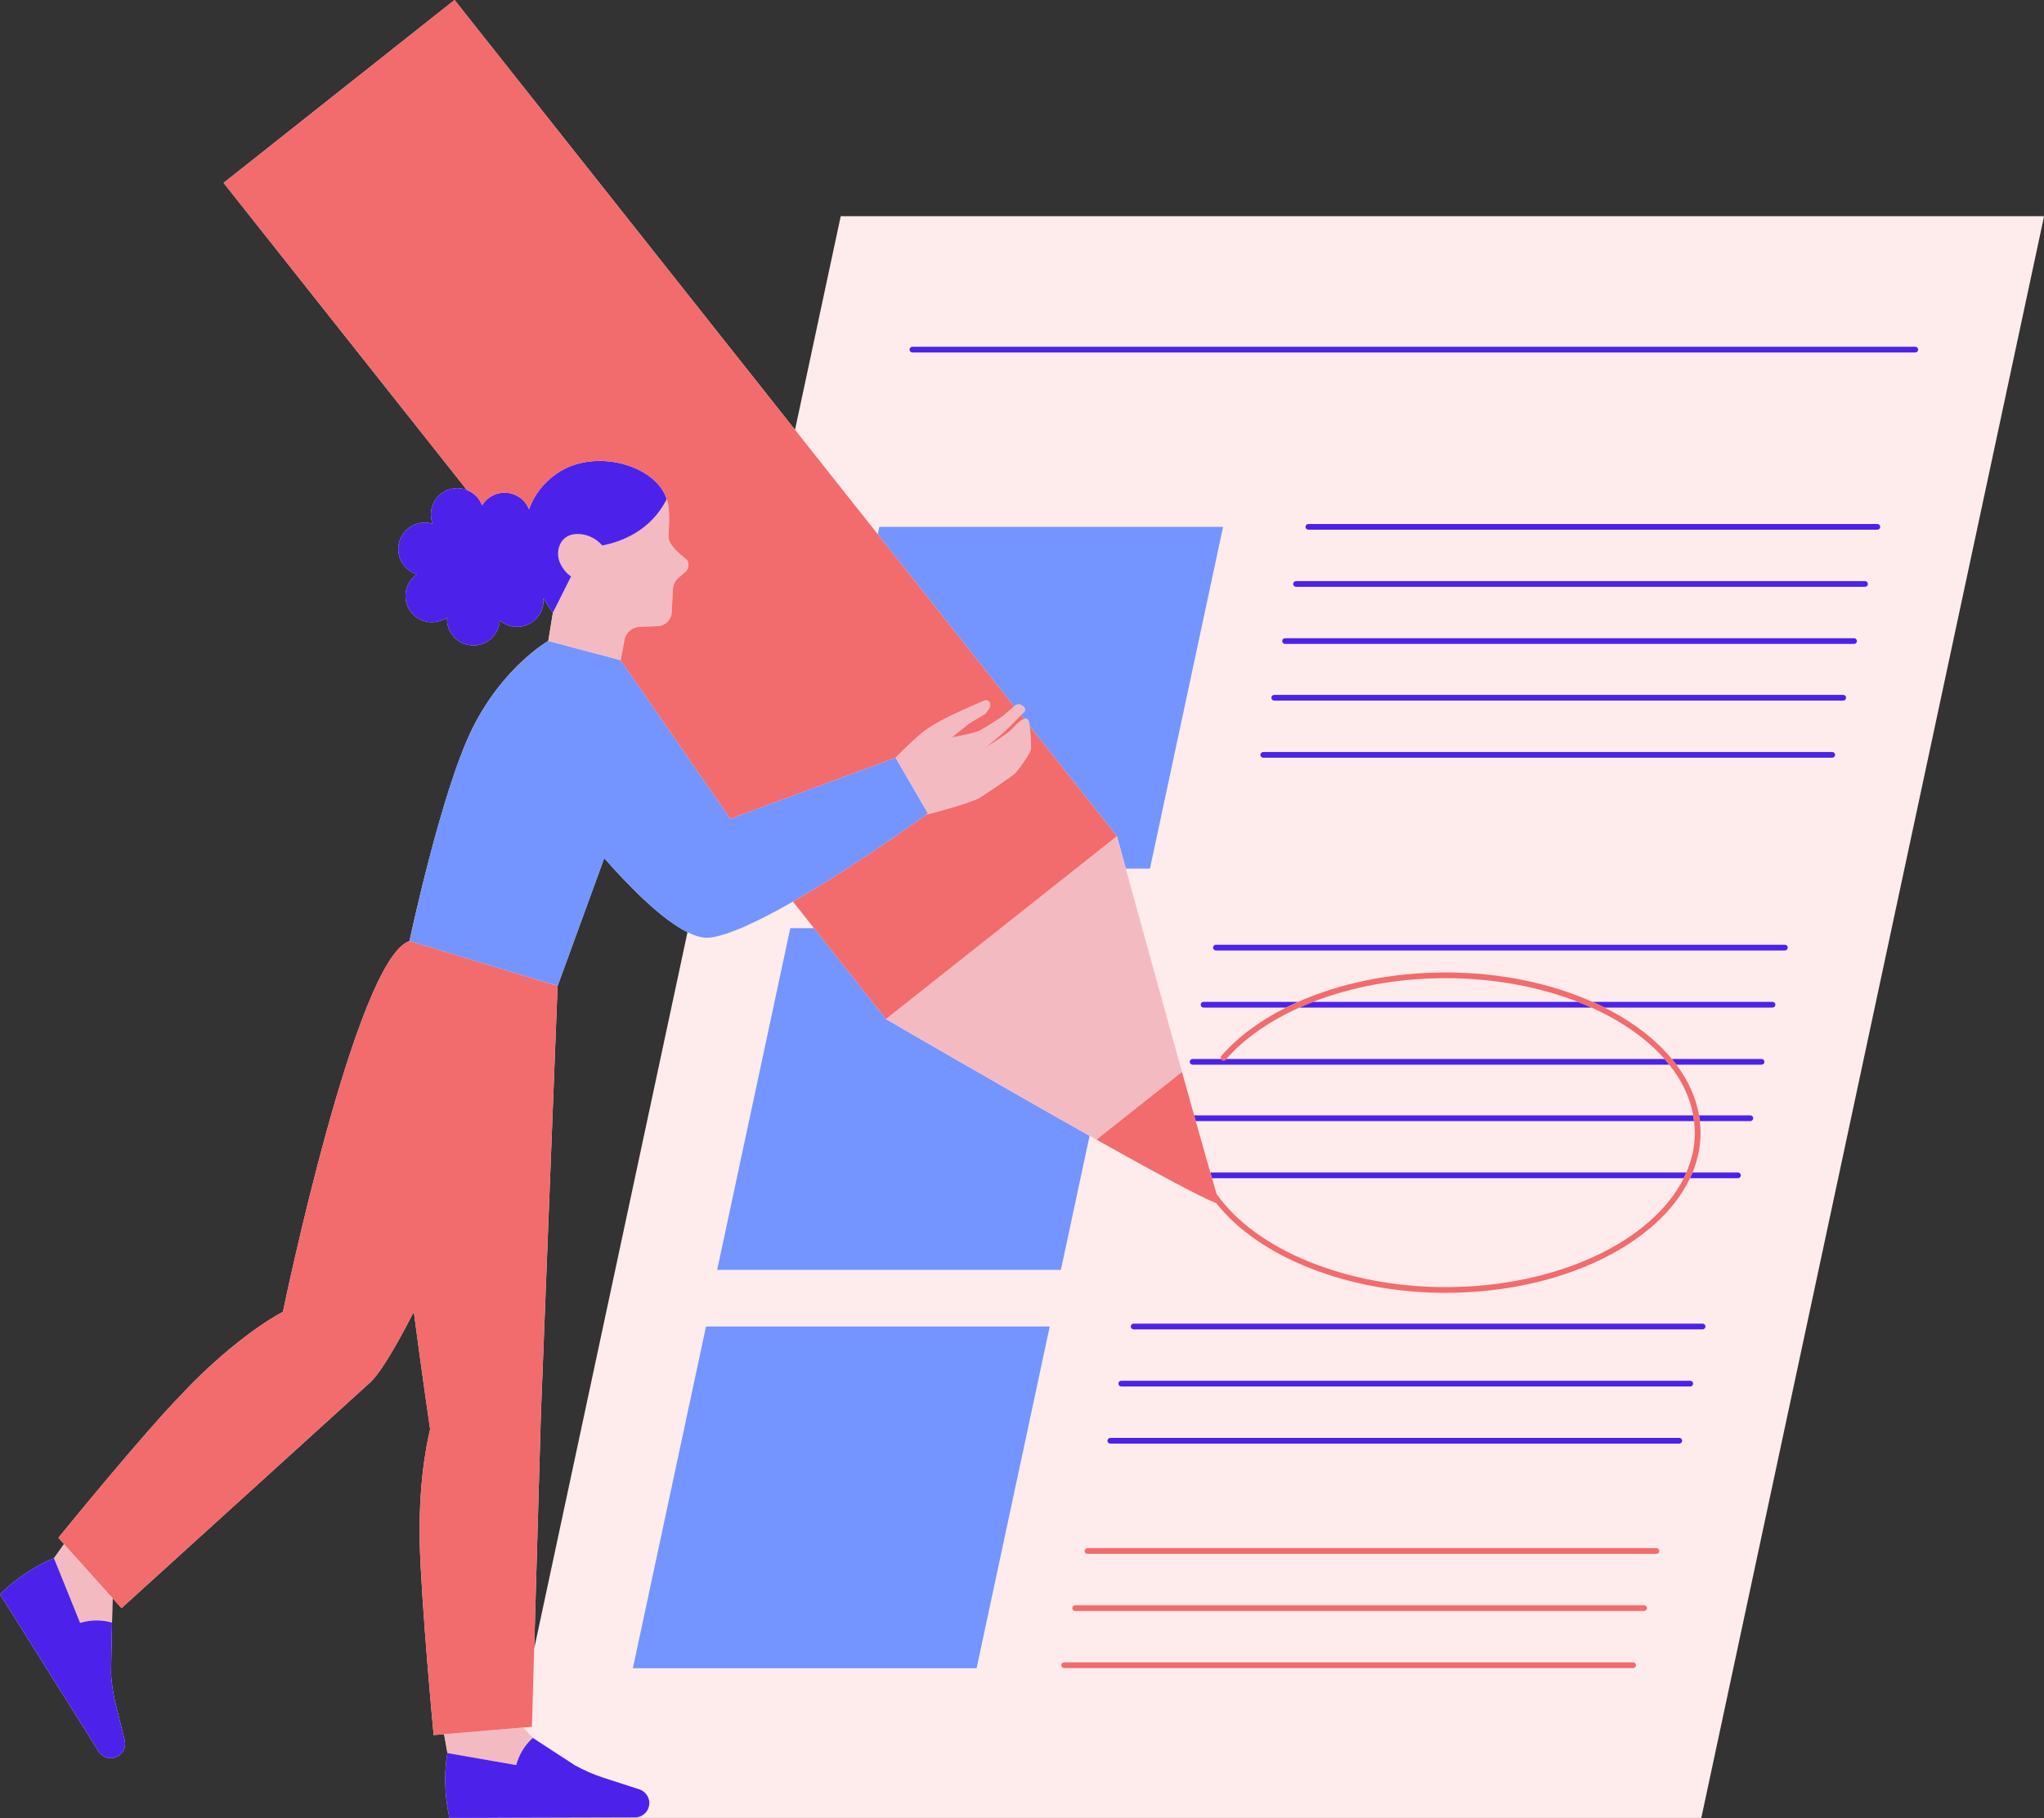 <?xml version="1.0" encoding="UTF-8"?><svg xmlns="http://www.w3.org/2000/svg" xmlns:xlink="http://www.w3.org/1999/xlink" height="496.4" preserveAspectRatio="xMidYMid meet" version="1.0" viewBox="0.0 0.0 558.0 496.4" width="558.0" zoomAndPan="magnify"><rect x="0.0" y="0.0" width="558.0" height="496.4" fill="#333333" stroke="none"/><g id="change1_1"><path d="M229.514,59.032l-12.48,58.326L124.088,0L61.042,49.932l66.414,83.857c-1.595-0.623-3.406-0.708-5.136-0.061 c-3.728,1.395-5.619,5.548-4.223,9.276c0.004,0.011,0.011,0.019,0.015,0.03c-0.011-0.004-0.02-0.01-0.031-0.013 c-3.799-1.186-7.841,0.932-9.027,4.732c-1.186,3.799,0.932,7.841,4.732,9.027c0.011,0.003,0.022,0.003,0.033,0.007 c-0.009,0.006-0.02,0.01-0.029,0.016c-3.268,2.272-4.076,6.763-1.804,10.031s6.763,4.076,10.031,1.804 c0.009-0.007,0.016-0.015,0.025-0.022c-0.001,0.011-0.005,0.022-0.005,0.033c-0.212,3.975,2.838,7.369,6.813,7.58 c3.975,0.212,7.369-2.838,7.581-6.813c0.001-0.011-0.002-0.022-0.001-0.033c0.008,0.007,0.014,0.017,0.023,0.024 c3.008,2.607,7.56,2.281,10.166-0.727c1.327-1.531,1.885-3.461,1.725-5.333c0.789,1.324,1.637,2.641,2.6,3.936l-1.266,7.724 c0,0-12.236,6.938-20.648,23.763c-8.514,17.027-17.241,58.174-17.241,58.174v0c-14.651,4.87-34.546,101.251-34.546,101.251 s-10.033,4.941-24.112,18.838c-1.107,1.093-2.283,2.325-3.501,3.647c-0.003,0.003-0.007,0.006-0.01,0.009 c-10.343,10.483-33.673,39.197-33.673,39.197l1.543,1.72c-1.73,2.406-2.755,3.86-2.755,3.86S7.189,428.17,0,435.315l27.007,43.051 c1.2,1.723,3.544,2.197,5.319,1.075c1.43-0.904,2.12-2.622,1.713-4.264l-2.495-10.049c-0.679-2.736-1.094-5.531-1.238-8.347 l0.274-13.736l0.129-6.483l0.113-0.095l2.351,2.62l67.373-61.169c2.813-2.221,7.272-9.689,12.417-19.734 c2.351,17.829,4.464,32.098,4.464,32.098l0,0v0c0,0.001-3.238,12.104-2.823,29.952l-0.038,0.406 c0.414,17.119,3.82,53.106,3.82,53.106l2.852-0.24c0.555,3.21,0.911,5.157,0.911,5.157s-1.696,7.832,0.563,17.713l13.235-0.036 l-0.008,0.036h328.506L558.02,59.032H229.514z M145.826,450.167l1.839-64.108l4.554-116.832l12.727-34.906 c7.829,8.853,16.161,16.964,22.738,20.212L145.826,450.167z" fill="#fdeceb"/></g><g id="change2_1"><path d="M333.894,143.855l-19.966,93.317h-6.588c-1.506-5.489-2.428-8.857-2.428-8.857l-23.828-30.086 c-0.107-0.704-0.246-1.295-0.431-1.645c-0.127-0.241-0.555-0.337-0.849-0.333c-0.072,0.001-0.158,0.04-0.238,0.061l-0.842-1.063 l0.805-0.82c0.383-0.422,0.36-1.09-0.078-1.454c-0.041-0.034-0.773-0.597-0.96-0.628c-0.58-0.098-1.171,0.1-1.615,0.486 l-0.039,0.034l-37.213-46.987l0.433-2.025H333.894z M222.202,253.42h-6.456l-19.966,93.317h93.837l7.835-36.616 c-25.571-14.377-55.587-31.874-55.587-31.874L222.202,253.42z M172.768,455.513h93.837l19.966-93.317h-93.837L172.768,455.513z M193.697,256.018c5.182-0.559,13.74-4.664,22.776-9.833c15.9-9.095,33.278-21.49,36.371-23.716 c0.317-0.228,0.488-0.352,0.488-0.352l-8.848-15.246l0,0l-45.102,16.675l-29.943-43.29l-19.762-5.249 c0,0-12.236,6.938-20.648,23.763c-8.514,17.027-17.241,58.174-17.241,58.174h0l40.433,12.283l12.727-34.906 c7.829,8.853,16.161,16.964,22.738,20.212C189.919,255.637,191.96,256.206,193.697,256.018z" fill="#7495ff"/></g><g id="change3_1"><path d="M322.669,292.693l-23.339,18.484c-0.622-0.349-1.25-0.702-1.879-1.055 c-25.571-14.377-55.587-31.874-55.587-31.874l63.047-49.932c0,0,0.922,3.369,2.428,8.857 C310.737,249.552,317.118,272.757,322.669,292.693z M252.843,222.47c4.519-1.174,11.406-3.081,14.491-4.546 c0,0,8.654-5.706,9.694-6.71c1.039-1.003,4.545-5.868,4.462-6.857c-0.056-0.66-0.073-3.945-0.406-6.128 c-0.107-0.704-0.246-1.295-0.431-1.645c-0.127-0.241-0.555-0.337-0.849-0.333c-0.072,0.001-0.158,0.04-0.238,0.061 c-1.159,0.308-3.081,2.582-3.932,3.354c-0.91,0.824-6.787,4.621-6.787,4.621c0.013-0.014,5.318-4.325,6.078-5.163l3.8-3.875 l0.805-0.82c0.383-0.422,0.36-1.09-0.078-1.454c-0.041-0.034-0.773-0.597-0.96-0.628c-0.58-0.098-1.171,0.1-1.615,0.486 l-0.039,0.034l-2.944,2.567c-0.483,0.422-4.685,3.089-6.177,3.901c-1.859,1.012-7.84,1.983-7.84,1.983l3.721-2.999 c0.551-0.481,1.146-0.909,1.777-1.278l3.294-1.928c0.579-0.339,1.533-1.719,1.638-2.382c0.034-0.213,0.037-0.435-0.015-0.649 c-0.016-0.064-0.035-0.125-0.057-0.182c-0.234-0.606-0.948-0.873-1.543-0.613l-4.111,1.799c-1.271,0.556-8.087,3.514-11.666,6.069 c-2.393,1.708-6.178,5.43-8.431,7.715l8.848,15.246C253.331,222.117,253.16,222.242,252.843,222.47z M187.152,152.535 c-2.156-1.622-4.73-4.106-4.666-6.095c0.059-1.812,0.349-4.486,0.078-7.581c-0.074-0.843-0.275-1.719-0.548-2.583 c-4.348,8.741-12.498,11.681-17.6,12.669c-1.19-1.327-3.261-2.964-6.346-3.126c-5.255-0.276-6.669,4.773-5.117,8.018 c0.782,1.636,1.83,2.774,2.939,3.581l-4.95,9.866l-1.266,7.724l19.762,5.249l1.071-5.582c0.382-1.991,2.089-3.454,4.115-3.527 l5.088-0.183c1.999-0.175,3.564-1.796,3.668-3.801l0.327-6.318c0.063-1.21,0.627-2.338,1.557-3.114l1.652-1.378 C188.132,155.412,188.38,153.459,187.152,152.535z M14.732,425.465l7.141,17.659c3.395-1.025,6.391-0.737,8.707-0.079l0.129-6.483 l0.113-0.095l-13.334-14.862C15.757,424.011,14.732,425.465,14.732,425.465z M121.238,473.506c0.555,3.21,0.911,5.157,0.911,5.157 l18.763,3.284c0.197-0.728,0.442-1.399,0.711-2.036c0,0,0-0.001,0-0.001c0.105-0.248,0.214-0.489,0.329-0.724v0 c0-0.001,0.001-0.001,0.001-0.002c0.706-1.452,1.57-2.654,2.474-3.64c0.056-0.061,0.111-0.121,0.167-0.181 c0.285-0.3,0.571-0.587,0.857-0.847l-2.583-2.833L121.238,473.506z" fill="#f3bbc1"/></g><g id="change4_1"><path d="M523.641,95.462c0,0.431-0.349,0.78-0.78,0.78H249.084c-0.431,0-0.78-0.349-0.78-0.78 c0-0.431,0.349-0.78,0.78-0.78h273.778C523.293,94.682,523.641,95.031,523.641,95.462z M512.508,143.075H357.175 c-0.431,0-0.78,0.349-0.78,0.78s0.349,0.78,0.78,0.78h155.333c0.431,0,0.78-0.349,0.78-0.78S512.939,143.075,512.508,143.075z M509.141,158.671H353.808c-0.431,0-0.78,0.349-0.78,0.78c0,0.431,0.349,0.78,0.78,0.78h155.333c0.431,0,0.78-0.349,0.78-0.78 C509.92,159.02,509.572,158.671,509.141,158.671z M506.146,174.267H350.815c-0.431,0-0.78,0.349-0.78,0.78s0.349,0.78,0.78,0.78 h155.331c0.431,0,0.78-0.349,0.78-0.78S506.577,174.267,506.146,174.267z M503.184,189.733H347.853c-0.431,0-0.78,0.349-0.78,0.78 s0.349,0.78,0.78,0.78h155.331c0.431,0,0.78-0.349,0.78-0.78S503.615,189.733,503.184,189.733z M500.191,205.329H344.86 c-0.431,0-0.78,0.349-0.78,0.78c0,0.431,0.349,0.78,0.78,0.78h155.331c0.431,0,0.78-0.349,0.78-0.78 C500.971,205.678,500.622,205.329,500.191,205.329z M487.261,257.955H331.93c-0.431,0-0.78,0.349-0.78,0.78 c0,0.431,0.349,0.78,0.78,0.78h155.331c0.431,0,0.78-0.349,0.78-0.78C488.041,258.304,487.692,257.955,487.261,257.955z M358.447,273.551c-1.27,0.494-2.514,1.014-3.73,1.56h79.764c-1.211-0.544-2.452-1.065-3.722-1.56H358.447z M483.893,273.551H434.73 c1.125,0.5,2.227,1.019,3.301,1.56h45.862c0.431,0,0.78-0.349,0.78-0.78C484.673,273.9,484.324,273.551,483.893,273.551z M351.071,275.111c1.081-0.543,2.192-1.059,3.321-1.56h-25.83c-0.431,0-0.78,0.349-0.78,0.78c0,0.431,0.349,0.78,0.78,0.78H351.071z M480.901,289.147h-24.496c0.426,0.515,0.842,1.033,1.236,1.56h23.259c0.431,0,0.78-0.349,0.78-0.78 C481.68,289.496,481.332,289.147,480.901,289.147z M324.788,289.927c0,0.431,0.349,0.78,0.78,0.78h130.15 c-0.417-0.525-0.843-1.047-1.294-1.56H334.778c-0.045,0.051-0.097,0.099-0.142,0.151c-0.282,0.323-0.775,0.361-1.1,0.076 c-0.075-0.065-0.13-0.144-0.174-0.227h-7.794C325.137,289.147,324.788,289.496,324.788,289.927z M477.832,304.548h-14.004 c0.089,0.517,0.15,1.038,0.21,1.56h13.794c0.431,0,0.78-0.349,0.78-0.78C478.611,304.897,478.263,304.548,477.832,304.548z M462.243,304.548H325.982c0.146,0.522,0.294,1.049,0.438,1.56h136.049C462.406,305.586,462.336,305.065,462.243,304.548z M459.654,321.704c0.257-0.515,0.491-1.036,0.716-1.56H330.404c0.155,0.539,0.308,1.065,0.451,1.56H459.654z M474.464,320.144 h-12.408c-0.215,0.525-0.459,1.042-0.704,1.56h13.112c0.431,0,0.78-0.349,0.78-0.78 C475.244,320.493,474.895,320.144,474.464,320.144z M464.802,361.415H309.47c-0.431,0-0.78,0.349-0.78,0.78 c0,0.431,0.349,0.78,0.78,0.78h155.333c0.431,0,0.78-0.349,0.78-0.78C465.582,361.764,465.233,361.415,464.802,361.415z M461.435,377.011H306.102c-0.431,0-0.78,0.349-0.78,0.78s0.349,0.78,0.78,0.78h155.333c0.431,0,0.78-0.349,0.78-0.78 S461.866,377.011,461.435,377.011z M458.44,392.607H303.109c-0.431,0-0.78,0.349-0.78,0.78c0,0.431,0.349,0.78,0.78,0.78H458.44 c0.431,0,0.78-0.349,0.78-0.78C459.22,392.956,458.871,392.607,458.44,392.607z M152.086,129.232 c-3.776,2.597-6.3,5.972-7.672,9.807c-0.555-1.377-1.519-2.604-2.881-3.443c-3.389-2.087-7.829-1.031-9.916,2.358 c-0.006,0.01-0.009,0.02-0.014,0.03c-0.004-0.01-0.004-0.021-0.008-0.032c-0.748-1.998-2.298-3.443-4.14-4.163 c-1.595-0.623-3.406-0.708-5.136-0.061c-3.728,1.395-5.619,5.548-4.223,9.276c0.004,0.011,0.011,0.019,0.015,0.03 c-0.011-0.004-0.02-0.01-0.031-0.013c-3.799-1.186-7.841,0.932-9.027,4.732c-1.186,3.799,0.932,7.841,4.732,9.027 c0.011,0.003,0.022,0.003,0.033,0.007c-0.009,0.006-0.02,0.01-0.029,0.016c-3.268,2.272-4.076,6.763-1.804,10.031 s6.763,4.076,10.031,1.804c0.009-0.007,0.016-0.015,0.025-0.022c-0.001,0.011-0.005,0.022-0.005,0.033 c-0.212,3.975,2.838,7.369,6.813,7.58c3.975,0.212,7.369-2.838,7.581-6.813c0.001-0.011-0.002-0.022-0.001-0.033 c0.008,0.007,0.014,0.017,0.023,0.024c3.008,2.607,7.56,2.281,10.166-0.727c1.327-1.531,1.885-3.461,1.725-5.333 c0.789,1.324,1.637,2.641,2.6,3.936l4.95-9.866c-1.108-0.807-2.157-1.945-2.939-3.581c-1.551-3.244-0.137-8.294,5.117-8.018 c3.085,0.162,5.156,1.799,6.346,3.126c5.102-0.988,13.252-3.928,17.6-12.669C179.051,126.962,162.33,122.186,152.086,129.232z M182.017,136.276c0.002-0.004,0.005-0.008,0.007-0.012c-0.019-0.059-0.046-0.116-0.065-0.175 C181.978,136.152,181.997,136.214,182.017,136.276z M31.544,465.128c-0.679-2.736-1.094-5.531-1.238-8.347l0.274-13.736 c-2.316-0.658-5.312-0.946-8.707,0.079l-7.141-17.659c0,0-7.543,2.705-14.732,9.849l27.007,43.051 c1.2,1.723,3.544,2.197,5.319,1.075c1.43-0.904,2.12-2.622,1.713-4.264L31.544,465.128z M174.547,488.582l-9.847-3.2 c-2.681-0.871-5.272-1.999-7.738-3.366l-11.511-7.5c-0.286,0.259-0.572,0.547-0.857,0.847c-0.056,0.059-0.111,0.12-0.167,0.181 c-0.905,0.985-1.769,2.187-2.474,3.64c0,0.001-0.001,0.002-0.001,0.003c-0.114,0.235-0.224,0.476-0.329,0.724c0,0,0,0.001,0,0.001 c-0.269,0.637-0.514,1.308-0.711,2.036l-18.763-3.284c0,0-1.696,7.832,0.563,17.713l13.235-0.036l37.585-0.103 c2.097-0.106,3.739-1.844,3.726-3.944C177.249,490.6,176.156,489.105,174.547,488.582z" fill="#4c22eb"/></g><g id="change5_1"><path d="M452.979,423.492c0,0.431-0.349,0.78-0.78,0.78H296.866c-0.431,0-0.78-0.349-0.78-0.78s0.349-0.78,0.78-0.78 h155.333C452.63,422.713,452.979,423.061,452.979,423.492z M448.832,438.309H293.499c-0.431,0-0.78,0.349-0.78,0.78 s0.349,0.78,0.78,0.78h155.333c0.431,0,0.78-0.349,0.78-0.78S449.263,438.309,448.832,438.309z M445.839,453.904H290.506 c-0.431,0-0.78,0.349-0.78,0.78c0,0.431,0.349,0.78,0.78,0.78h155.333c0.431,0,0.78-0.349,0.78-0.78 C446.619,454.253,446.27,453.904,445.839,453.904z M244.484,206.871c2.252-2.285,6.038-6.007,8.431-7.715 c3.579-2.555,10.395-5.513,11.666-6.069l4.111-1.799c0.595-0.261,1.309,0.006,1.543,0.613c0.022,0.057,0.041,0.117,0.057,0.182 c0.052,0.214,0.049,0.436,0.015,0.649c-0.105,0.662-1.059,2.043-1.638,2.382l-3.294,1.928c-0.631,0.369-1.226,0.797-1.777,1.278 l-3.721,2.999c0,0,5.981-0.971,7.84-1.983c1.492-0.812,5.693-3.479,6.177-3.901l2.944-2.567l-37.213-46.987l-22.589-28.522 L124.088,0L61.042,49.932l66.414,83.857c1.842,0.719,3.392,2.164,4.14,4.163c0.004,0.011,0.005,0.022,0.008,0.032 c0.006-0.01,0.008-0.02,0.014-0.03c2.087-3.389,6.526-4.445,9.916-2.358c1.362,0.839,2.326,2.065,2.881,3.443 c1.372-3.834,3.896-7.209,7.672-9.807c10.244-7.046,26.965-2.27,29.93,7.044c-0.02-0.062-0.038-0.125-0.058-0.187 c0.019,0.059,0.046,0.115,0.065,0.175c-0.002,0.004-0.004,0.008-0.007,0.012c0.273,0.864,0.474,1.741,0.548,2.583 c0.271,3.095-0.019,5.768-0.078,7.581c-0.065,1.989,2.51,4.473,4.666,6.095c1.228,0.924,0.98,2.877-0.236,3.817l-1.652,1.378 c-0.93,0.776-1.495,1.904-1.557,3.114l-0.327,6.318c-0.104,2.004-1.668,3.625-3.668,3.801l-5.088,0.183 c-2.026,0.073-3.733,1.536-4.115,3.527l-1.071,5.582l29.943,43.29L244.484,206.871L244.484,206.871z M268.846,204.287 c0,0,5.877-3.797,6.787-4.621c0.852-0.771,2.773-3.046,3.932-3.354l-0.842-1.063l-3.8,3.875 C274.164,199.963,268.859,204.273,268.846,204.287z M281.084,198.229c0.332,2.183,0.35,5.468,0.406,6.128 c0.084,0.988-3.422,5.853-4.462,6.857c-1.04,1.003-9.694,6.71-9.694,6.71c-3.085,1.465-9.972,3.372-14.491,4.546 c-3.093,2.226-20.471,14.621-36.371,23.716l5.729,7.234l19.663,24.827l63.047-49.932L281.084,198.229z M111.786,256.944 L111.786,256.944c-14.651,4.87-34.546,101.251-34.546,101.251s-10.033,4.941-24.112,18.838c-1.107,1.093-2.283,2.325-3.501,3.647 c-0.003,0.003-0.007,0.006-0.01,0.009c-10.343,10.483-33.673,39.197-33.673,39.197l1.543,1.72l13.334,14.862l2.351,2.62 l67.373-61.169c2.813-2.221,7.272-9.689,12.417-19.734c2.351,17.829,4.464,32.098,4.464,32.098l0,0v0 c0,0.001-3.238,12.104-2.823,29.952l-0.038,0.406c0.414,17.119,3.82,53.106,3.82,53.106l2.852-0.24l21.63-1.823l2.347-0.198 l0.611-21.319l1.839-64.108l4.554-116.832L111.786,256.944L111.786,256.944z M464.037,306.108c-0.06-0.522-0.121-1.043-0.21-1.56 c-0.84-4.9-2.978-9.558-6.187-13.841c-0.394-0.526-0.81-1.045-1.236-1.56c-4.514-5.449-10.796-10.227-18.373-14.036 c-1.075-0.54-2.176-1.059-3.301-1.56c-11.353-5.048-25.195-8.026-40.132-8.026c-14.673,0-28.646,2.9-40.206,8.026 c-1.129,0.501-2.24,1.017-3.321,1.56c-7.083,3.556-13.111,7.996-17.611,13.164c-0.218,0.249-0.244,0.596-0.098,0.873 c0.044,0.083,0.099,0.162,0.174,0.227c0.324,0.285,0.818,0.247,1.1-0.076c0.045-0.052,0.097-0.099,0.142-0.151 c4.969-5.652,11.835-10.4,19.939-14.036c1.216-0.546,2.459-1.065,3.73-1.56c10.65-4.143,23.11-6.467,36.151-6.467 c13.28,0,25.675,2.377,36.161,6.467c1.27,0.495,2.51,1.015,3.722,1.56c8.215,3.692,15.061,8.485,19.944,14.036 c0.451,0.513,0.877,1.035,1.294,1.56c3.384,4.261,5.637,8.924,6.524,13.841c0.093,0.517,0.163,1.037,0.226,1.56 c0.125,1.043,0.21,2.093,0.21,3.156c0,3.762-0.81,7.407-2.309,10.881c-0.226,0.523-0.459,1.045-0.716,1.56 c-8.589,17.203-34.503,29.737-65.056,29.737c-27.176,0-51.779-10.223-62.462-25.407c-0.34-1.117-0.773-2.582-1.281-4.331 c-0.144-0.494-0.296-1.021-0.451-1.56c-1.086-3.765-2.448-8.57-3.984-14.036c-0.144-0.511-0.291-1.038-0.438-1.56 c-1.047-3.731-2.16-7.715-3.313-11.856l-23.339,18.484c15.537,8.716,29.076,16.064,32.676,17.291 C343.529,343.2,367.864,353,394.598,353c31.519,0,58.2-13.223,66.755-31.297c0.245-0.517,0.489-1.035,0.704-1.56 c1.424-3.48,2.183-7.125,2.183-10.881C464.239,308.201,464.157,307.151,464.037,306.108z" fill="#f26b6d"/></g></svg>